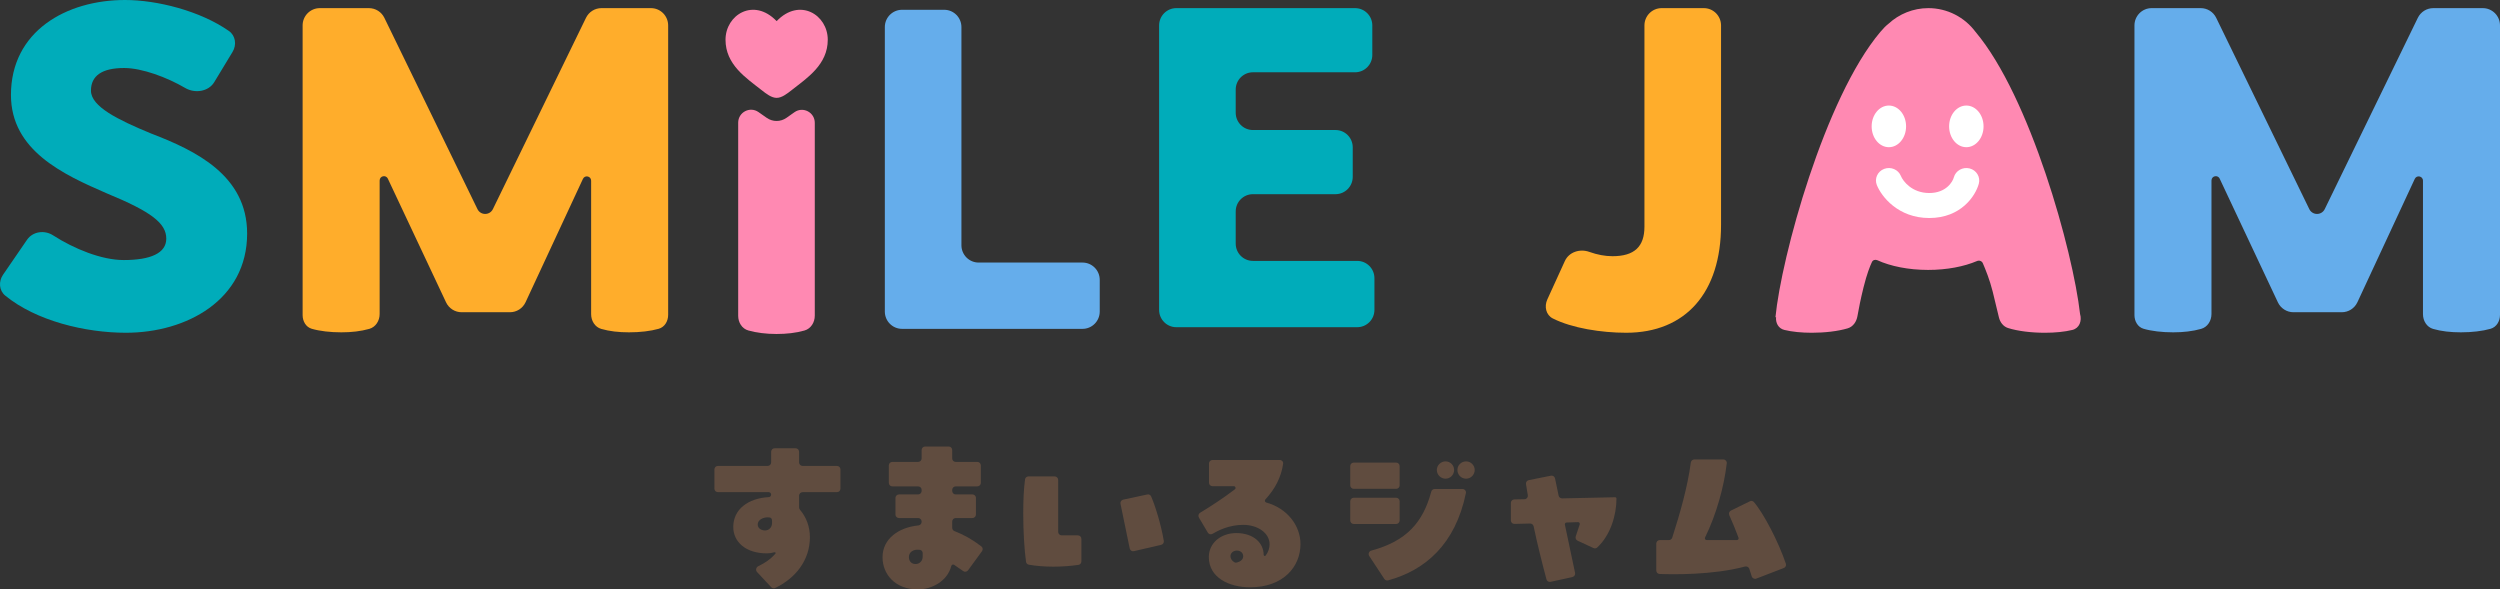 <svg width="509" height="120" viewBox="0 0 509 120" fill="none" xmlns="http://www.w3.org/2000/svg">
<rect x="0" y="0" width="509" height="120" fill="#333333" stroke="none"/>
<path d="M145.455 95.574C145.455 95.18 145.773 94.862 146.166 94.862H156.296C156.689 94.862 157.007 94.543 157.007 94.149V91.977C157.007 91.584 157.325 91.265 157.718 91.265H161.983C162.376 91.265 162.694 91.584 162.694 91.977V94.149C162.694 94.543 163.012 94.862 163.405 94.862H170.407C170.8 94.862 171.118 95.18 171.118 95.574V99.49C171.118 99.884 170.8 100.203 170.407 100.203H163.405C163.012 100.203 162.694 100.521 162.694 100.915V103.306C162.694 103.485 162.763 103.658 162.88 103.794C164.153 105.27 164.898 107.247 164.898 109.354C164.898 114.127 161.923 117.741 157.822 119.717C157.549 119.848 157.224 119.78 157.017 119.558L154.136 116.463C153.792 116.094 153.93 115.493 154.386 115.277C155.705 114.654 156.959 113.805 157.88 112.715C157.995 112.58 157.851 112.386 157.68 112.436C157.16 112.589 156.639 112.665 156.118 112.665C151.818 112.665 149.294 110.315 149.294 107.288C149.294 103.69 152.324 101.443 156.513 101.217C156.787 101.202 157.007 100.979 157.007 100.705C157.007 100.428 156.782 100.203 156.505 100.203H146.166C145.773 100.203 145.455 99.884 145.455 99.49V95.574ZM155.763 108.001C156.509 108.001 157.185 107.431 157.185 106.505V105.966C157.185 105.669 157.001 105.396 156.707 105.357C156.561 105.338 156.411 105.33 156.261 105.33C155.443 105.33 154.27 105.793 154.27 106.79C154.27 107.573 155.017 108.001 155.763 108.001Z" fill="#604C3F"/>
<path d="M199.808 111.248C200.107 111.48 200.161 111.907 199.938 112.213L197.094 116.114C196.862 116.431 196.418 116.5 196.099 116.271C195.498 115.839 194.882 115.41 194.252 114.993C194.038 114.851 193.749 114.981 193.685 115.23C192.906 118.279 189.792 120 186.9 120C182.101 120 179.684 116.796 179.684 113.448C179.684 109.644 183.053 107.367 186.966 106.98C187.346 106.943 187.646 106.631 187.646 106.25V106.185C187.646 105.791 187.328 105.472 186.935 105.472H183.026C182.633 105.472 182.315 105.154 182.315 104.76V101.378C182.315 100.984 182.633 100.666 183.026 100.666H186.935C187.328 100.666 187.646 100.347 187.646 99.953V99.74C187.646 99.346 187.328 99.028 186.935 99.028H181.675C181.282 99.028 180.964 98.709 180.964 98.315V94.755C180.964 94.361 181.282 94.043 181.675 94.043H186.935C187.328 94.043 187.646 93.724 187.646 93.331V91.621C187.646 91.228 187.965 90.909 188.357 90.909H193.156C193.548 90.909 193.867 91.228 193.867 91.621V93.331C193.867 93.724 194.185 94.043 194.577 94.043H198.985C199.378 94.043 199.696 94.361 199.696 94.755V98.316C199.696 98.709 199.378 99.028 198.985 99.028H194.577C194.185 99.028 193.867 99.346 193.867 99.74V99.953C193.867 100.347 194.185 100.666 194.577 100.666H197.99C198.382 100.666 198.701 100.984 198.701 101.378V104.76C198.701 105.154 198.382 105.472 197.99 105.472H194.577C194.185 105.472 193.867 105.791 193.867 106.185V107.46C193.867 107.762 194.058 108.031 194.34 108.138C196.148 108.827 197.999 109.85 199.808 111.248ZM187.86 113.306V112.619C187.86 112.274 187.614 111.974 187.272 111.942C187.098 111.926 186.928 111.917 186.758 111.917C186.082 111.917 185.052 112.309 185.052 113.413C185.052 114.232 185.549 114.837 186.402 114.837C187.113 114.837 187.86 114.339 187.86 113.306Z" fill="#604C3F"/>
<path d="M208.703 97.592C208.752 97.248 209.049 96.998 209.396 96.998H214.731C215.124 96.998 215.442 97.317 215.442 97.71V108.285C215.442 108.679 215.76 108.998 216.153 108.998H219.459C219.851 108.998 220.169 109.316 220.169 109.71V114.312C220.169 114.657 219.923 114.953 219.582 115.005C218.081 115.233 216.264 115.371 214.447 115.371C212.662 115.371 210.878 115.228 209.452 114.968C209.162 114.915 208.942 114.681 208.901 114.389C208.552 111.887 208.333 108.185 208.333 104.547C208.333 102.057 208.421 99.597 208.703 97.592ZM236.952 110.131C237.013 110.496 236.776 110.842 236.416 110.926L230.867 112.215C230.478 112.306 230.091 112.058 230.01 111.666L228.132 102.569C228.053 102.186 228.298 101.81 228.68 101.728L233.6 100.674C233.917 100.606 234.24 100.76 234.369 101.058C235.166 102.894 236.379 106.712 236.952 110.131Z" fill="#604C3F"/>
<path d="M257.627 101.687C257.435 101.894 257.538 102.241 257.811 102.315C262.035 103.47 264.778 106.978 264.778 110.778C264.778 115.371 261.294 119.573 254.505 119.573C250.311 119.573 246.117 117.65 246.117 113.413C246.117 110.564 248.569 108.535 251.697 108.535C255.323 108.535 257.278 110.635 257.278 112.95C257.278 113.169 257.543 113.293 257.678 113.121C258.249 112.397 258.486 111.57 258.486 110.814C258.486 108.535 256.105 106.861 253.119 106.861C250.21 106.861 247.991 108.03 246.852 108.689C246.521 108.881 246.105 108.771 245.91 108.441L244.097 105.373C243.897 105.034 244.009 104.598 244.345 104.395C246.739 102.951 249.145 101.36 251.422 99.621C251.69 99.416 251.544 98.992 251.207 98.992H246.863C246.471 98.992 246.152 98.673 246.152 98.28V94.363C246.152 93.97 246.471 93.651 246.863 93.651H260.562C260.976 93.651 261.304 94.005 261.247 94.416C260.869 97.11 259.618 99.541 257.627 101.687ZM250.524 113.199C250.524 113.794 250.855 114.197 251.321 114.479C251.447 114.555 251.598 114.578 251.742 114.546C252.55 114.367 253.119 113.921 253.119 113.235C253.119 112.594 252.586 112.095 251.84 112.095C251.022 112.095 250.524 112.665 250.524 113.199Z" fill="#604C3F"/>
<path d="M294.315 97.461C293.355 97.461 292.538 96.677 292.538 95.68C292.538 94.719 293.355 93.936 294.315 93.936C295.275 93.936 296.057 94.719 296.057 95.68C296.057 96.677 295.275 97.461 294.315 97.461ZM298.509 97.461C297.514 97.461 296.732 96.677 296.732 95.68C296.732 94.719 297.514 93.936 298.509 93.936C299.434 93.936 300.251 94.719 300.251 95.68C300.251 96.677 299.434 97.461 298.509 97.461ZM284.256 94.185C284.649 94.185 284.967 94.504 284.967 94.897V98.814C284.967 99.207 284.649 99.526 284.256 99.526H275.619C275.226 99.526 274.908 99.207 274.908 98.814V94.897C274.908 94.504 275.226 94.185 275.619 94.185H284.256ZM282.612 118.163C282.32 118.242 282.012 118.122 281.846 117.869L278.776 113.199C278.503 112.785 278.729 112.225 279.207 112.097C286.434 110.164 289.753 106.272 291.404 100.102C291.488 99.786 291.772 99.562 292.099 99.562H297.765C298.209 99.562 298.544 99.966 298.455 100.401C296.306 110.861 290.12 116.122 282.612 118.163ZM284.967 105.971C284.967 106.364 284.649 106.683 284.256 106.683H275.619C275.226 106.683 274.908 106.364 274.908 105.971V102.054C274.908 101.661 275.226 101.342 275.619 101.342H284.256C284.649 101.342 284.967 101.661 284.967 102.054V105.971Z" fill="#604C3F"/>
<path d="M310.693 98.555C310.636 98.181 310.884 97.83 311.254 97.756L315.768 96.852C316.151 96.775 316.524 97.022 316.604 97.404L317.334 100.906C317.404 101.241 317.703 101.479 318.045 101.472L328.829 101.241C328.985 101.238 329.113 101.364 329.113 101.52C329.113 104.706 327.994 108.882 325.186 111.477C324.984 111.664 324.689 111.701 324.439 111.586L321.195 110.084C320.867 109.932 320.705 109.556 320.819 109.212L321.63 106.777C321.708 106.541 321.528 106.3 321.281 106.308L318.945 106.384C318.724 106.392 318.563 106.597 318.609 106.814L320.685 116.639C320.766 117.021 320.524 117.398 320.143 117.482L315.7 118.465C315.329 118.547 314.96 118.323 314.861 117.955C313.912 114.405 313.022 110.822 312.245 107.157C312.174 106.821 311.874 106.582 311.531 106.59L308.336 106.666C307.937 106.675 307.609 106.354 307.609 105.954V102.396C307.609 102.008 307.919 101.692 308.306 101.684L310.373 101.643C310.807 101.635 311.132 101.24 311.06 100.811C310.932 100.059 310.807 99.307 310.693 98.555Z" fill="#604C3F"/>
<path d="M363.602 114.775C363.72 115.13 363.534 115.511 363.185 115.646L357.592 117.801C357.204 117.95 356.773 117.737 356.649 117.34C356.492 116.837 356.328 116.331 356.162 115.818C356.043 115.451 355.655 115.245 355.282 115.345C348.719 117.105 340.537 116.958 337.892 116.86C337.513 116.846 337.217 116.532 337.217 116.152V110.671C337.217 110.278 337.536 109.959 337.928 109.959H339.793C340.101 109.959 340.374 109.76 340.468 109.466C342.023 104.625 343.606 99.118 344.249 94.174C344.296 93.815 344.599 93.544 344.96 93.544H350.869C351.288 93.544 351.616 93.903 351.569 94.319C351.029 99.061 349.437 104.792 347.147 109.438C347.03 109.677 347.202 109.959 347.468 109.959H353.629C353.876 109.959 354.047 109.713 353.962 109.482C353.382 107.915 352.756 106.375 352.085 104.898C351.924 104.544 352.071 104.125 352.42 103.954L356.284 102.06C356.552 101.928 356.875 101.976 357.073 102.2C359.018 104.407 362.124 110.347 363.602 114.775Z" fill="#604C3F"/>
<path d="M492.27 3.63C492.858 2.421 494.08 1.655 495.419 1.655H505.495C507.431 1.655 509 3.232 509 5.178V64.099C509 65.384 508.305 66.593 507.075 66.942C505.417 67.413 503.306 67.662 501.029 67.662C498.912 67.662 497.048 67.45 495.378 66.966C494.083 66.591 493.318 65.32 493.318 63.965V36.794C493.318 35.852 492.045 35.568 491.648 36.421L479.967 61.538C479.39 62.778 478.152 63.57 476.791 63.57H466.946C465.591 63.57 464.357 62.785 463.777 61.553L451.926 36.374C451.526 35.525 450.257 35.811 450.257 36.751V63.928C450.257 65.302 449.47 66.584 448.154 66.958C446.427 67.448 444.529 67.662 442.46 67.662C440.184 67.662 438.074 67.413 436.444 66.942C435.242 66.595 434.575 65.408 434.575 64.151V5.178C434.575 3.232 436.145 1.655 438.08 1.655H448.07C449.409 1.655 450.63 2.421 451.218 3.63L470.17 42.57C470.811 43.887 472.678 43.887 473.319 42.57L492.27 3.63Z" fill="#65ADEB"/>
<path d="M350.404 45.805C350.404 59.564 343.213 67.749 331.083 67.749C326.034 67.749 320.051 66.811 316.153 64.837C314.75 64.128 314.38 62.405 315.034 60.971L318.603 53.149C319.449 51.296 321.665 50.599 323.576 51.282C325.237 51.875 326.79 52.162 328.31 52.162C332.729 52.162 334.808 50.246 334.808 46.153V5.178C334.808 3.232 336.378 1.655 338.313 1.655H346.899C348.835 1.655 350.404 3.232 350.404 5.178V45.805Z" fill="#FFAD2B"/>
<path d="M251.59 49.597C251.59 51.543 253.159 53.12 255.095 53.12H276.33C278.266 53.12 279.835 54.697 279.835 56.643V63.095C279.835 65.04 278.266 66.618 276.33 66.618H239.5C237.564 66.618 235.995 65.04 235.995 63.095V5.178C235.995 3.232 237.564 1.655 239.5 1.655H275.897C277.833 1.655 279.402 3.232 279.402 5.178V11.194C279.402 13.14 277.833 14.717 275.897 14.717H255.095C253.159 14.717 251.59 16.294 251.59 18.24V22.95C251.59 24.896 253.159 26.473 255.095 26.473H271.911C273.847 26.473 275.416 28.05 275.416 29.996V36.012C275.416 37.958 273.847 39.535 271.911 39.535H255.095C253.159 39.535 251.59 41.112 251.59 43.058V49.597Z" fill="#00ACBA"/>
<path d="M195.747 49.934C195.747 51.88 197.317 53.457 199.252 53.457H220.401C222.336 53.457 223.906 55.034 223.906 56.98V63.432C223.906 65.377 222.336 66.955 220.401 66.955H183.657C181.721 66.955 180.152 65.377 180.152 63.432V5.515C180.152 3.569 181.721 1.992 183.657 1.992H192.242C194.178 1.992 195.747 3.569 195.747 5.515V49.934Z" fill="#65ADEB"/>
<path d="M158.092 68C156.003 68 154.037 67.752 152.365 67.285C151.065 66.921 150.294 65.656 150.294 64.299V24.985C150.294 22.851 152.683 21.597 154.426 22.817L156.112 23.998C157.32 24.843 158.924 24.84 160.129 23.99L161.751 22.846C163.493 21.617 165.89 22.869 165.89 25.009V64.266C165.89 65.64 165.103 66.922 163.787 67.295C162.06 67.785 160.161 68 158.092 68Z" fill="#FF89B2"/>
<path d="M119.307 3.63C119.896 2.421 121.117 1.655 122.456 1.655H132.532C134.468 1.655 136.037 3.232 136.037 5.178V64.099C136.037 65.384 135.343 66.593 134.113 66.942C132.454 67.413 130.343 67.662 128.066 67.662C125.949 67.662 124.085 67.45 122.415 66.966C121.12 66.591 120.355 65.32 120.355 63.965V36.794C120.355 35.852 119.082 35.568 118.685 36.421L107.004 61.538C106.428 62.778 105.19 63.57 103.829 63.57H93.983C92.628 63.57 91.394 62.785 90.815 61.553L78.963 36.374C78.563 35.525 77.295 35.811 77.295 36.751V63.928C77.295 65.302 76.507 66.584 75.192 66.958C73.464 67.448 71.566 67.662 69.497 67.662C67.221 67.662 65.111 67.413 63.481 66.942C62.279 66.595 61.613 65.408 61.613 64.151V5.178C61.613 3.232 63.182 1.655 65.118 1.655H75.107C76.446 1.655 77.668 2.421 78.256 3.63L97.207 42.57C97.848 43.887 99.715 43.887 100.356 42.57L119.307 3.63Z" fill="#FFAD2B"/>
<path d="M5.501 48.82C6.674 47.11 9.06 46.791 10.801 47.911C15.087 50.668 20.678 52.946 25.19 52.946C30.649 52.946 33.855 51.552 33.855 48.591C33.855 45.456 30.822 43.105 21.725 39.361C12.887 35.529 2.23 30.653 2.23 19.332C2.23 6.357 13.494 0 25.45 0C31.998 0 40.754 2.219 46.602 6.303C47.972 7.26 48.219 9.129 47.352 10.562L43.624 16.721C42.444 18.671 39.675 19.065 37.713 17.915C34.019 15.749 28.921 13.846 25.277 13.846C20.772 13.846 18.519 15.413 18.519 18.461C18.519 21.683 23.977 24.383 30.735 27.169C39.833 30.653 50.316 35.703 50.316 47.546C50.316 61.044 38.013 67.749 25.624 67.749C17.329 67.749 7.3 65.309 1.061 60.18C-0.206 59.139 -0.316 57.297 0.612 55.944L5.501 48.82Z" fill="#00ACBA"/>
<path d="M147.715 8.088C147.715 13.154 151.899 15.853 154.961 18.27C156.042 19.122 157.082 19.925 158.123 19.925C159.164 19.925 160.205 19.123 161.285 18.269C164.348 15.854 168.532 13.154 168.532 8.089C168.532 3.024 162.807 -0.571 158.123 4.301C153.44 -0.571 147.715 3.022 147.715 8.088Z" fill="#FF89B2"/>
<path d="M392.615 1.655C396.464 1.655 399.997 3.504 402.221 6.497C402.226 6.502 402.231 6.507 402.235 6.512C413.344 19.708 422.053 51.108 423.501 63.928C423.913 65.331 423.371 66.821 421.94 67.174C420.386 67.558 418.402 67.75 416.354 67.75C413.638 67.75 410.869 67.429 408.839 66.787C407.863 66.478 407.211 65.606 406.976 64.604C406.671 63.311 406.21 61.371 405.709 59.359C405.128 57.024 404.237 54.813 403.703 53.589C403.506 53.138 402.976 52.953 402.524 53.146C399.886 54.269 396.395 54.956 392.566 54.956C388.551 54.956 384.908 54.204 382.23 52.982C381.815 52.793 381.324 52.928 381.129 53.341C380.735 54.174 380.095 55.774 379.422 58.479C378.819 60.902 378.414 62.992 378.172 64.38C377.976 65.508 377.289 66.52 376.198 66.847C374.187 67.449 371.506 67.75 368.876 67.75C366.829 67.75 364.844 67.558 363.29 67.174C362.062 66.871 361.487 65.729 361.609 64.525L361.476 64.644C362.668 52.313 371.501 19.964 382.821 6.518C383.449 5.771 384.001 5.223 384.479 4.854C386.647 2.842 389.53 1.655 392.615 1.655Z" fill="#FF89B2"/>
<path d="M388.078 25.73C388.078 28.072 386.509 29.97 384.573 29.97C382.637 29.97 381.068 28.072 381.068 25.73C381.068 23.388 382.637 21.489 384.573 21.489C386.509 21.489 388.078 23.388 388.078 25.73Z" fill="white"/>
<path d="M383.615 34.386C384.967 33.874 386.491 34.519 387.021 35.827C387.445 36.877 389.27 39.299 392.802 39.299C396.218 39.299 397.557 37.024 397.802 36.112C398.169 34.753 399.605 33.939 401.01 34.293C402.414 34.648 403.255 36.038 402.889 37.398C402.22 39.878 399.26 44.388 392.802 44.388C386.46 44.387 383.073 40.026 382.126 37.682C381.597 36.374 382.263 34.898 383.615 34.386Z" fill="white"/>
<path d="M403.851 25.73C403.851 28.072 402.281 29.97 400.346 29.97C398.41 29.97 396.841 28.072 396.841 25.73C396.841 23.388 398.41 21.489 400.346 21.489C402.281 21.489 403.851 23.388 403.851 25.73Z" fill="white"/>
</svg>
